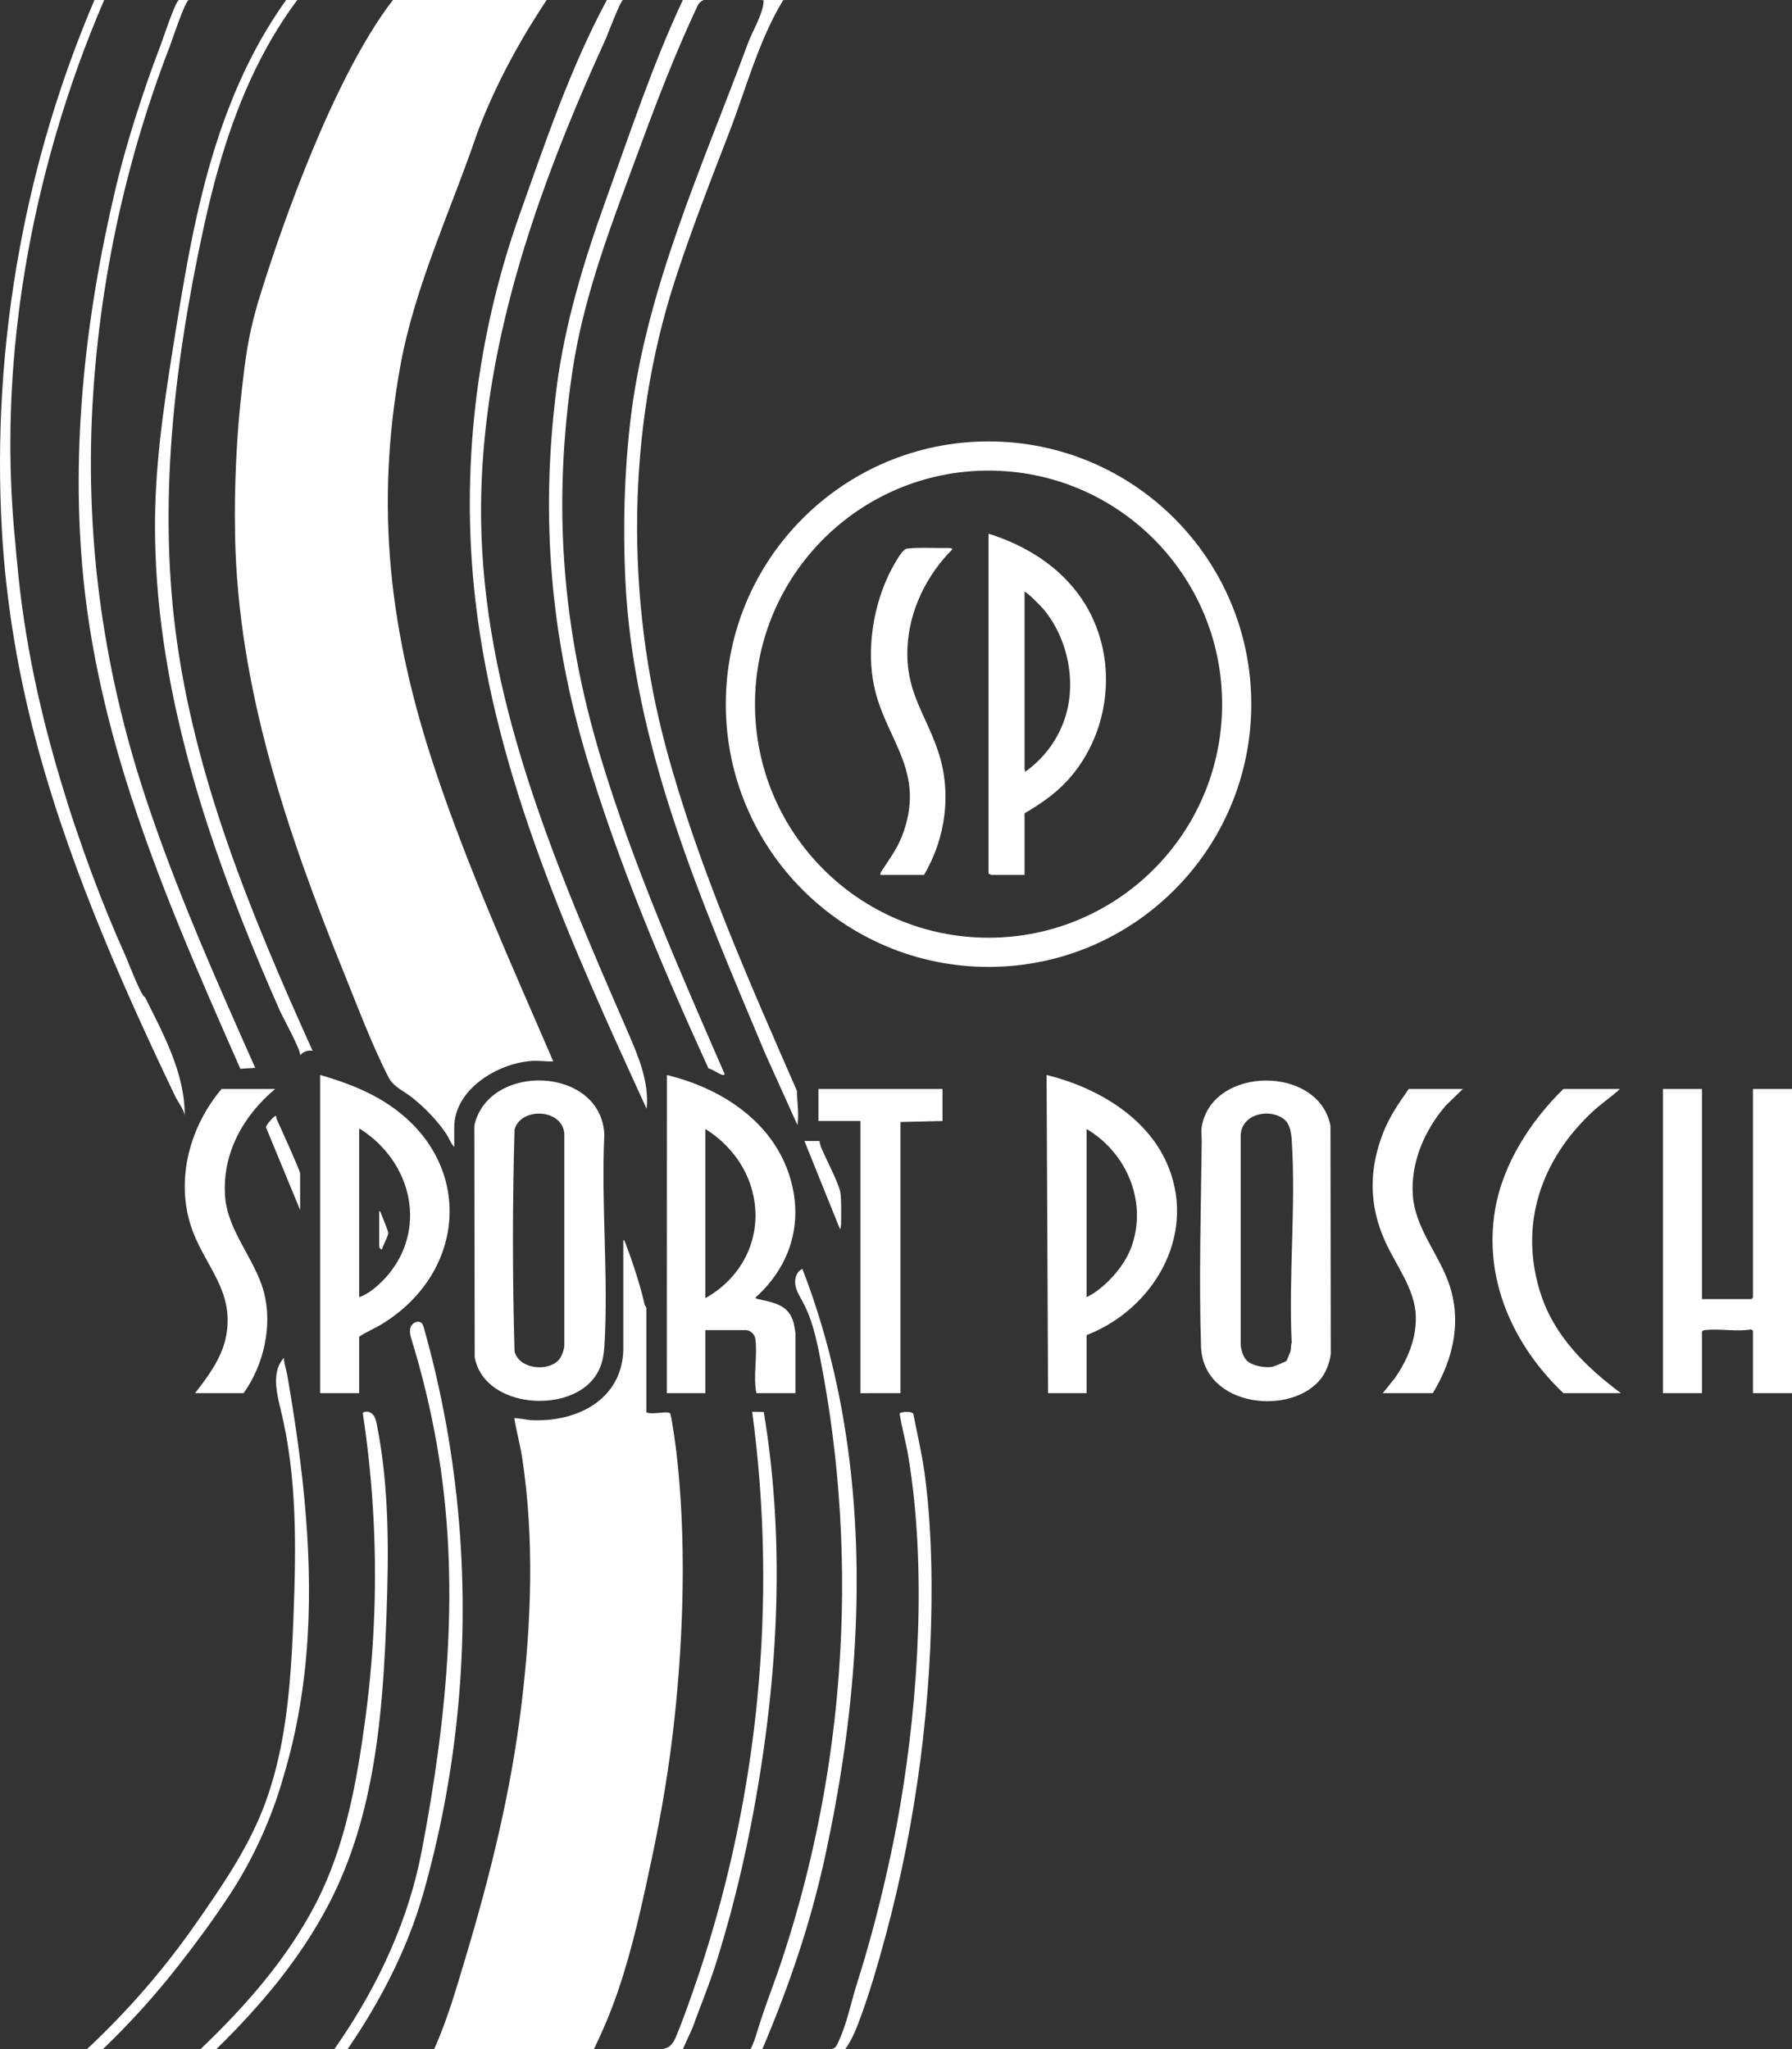 <?xml version="1.0" encoding="UTF-8"?>
<svg id="Livello_2" data-name="Livello 2" xmlns="http://www.w3.org/2000/svg" viewBox="0 0 942.69 1078.13">
  <rect x="0" y="0" width="942.69" height="1078.13" fill="#333333" stroke="none"/>
  <defs>
    <style>
      .cls-1 {
        fill: #fff;
      }
    </style>
  </defs>
  <g id="Livello_2-2" data-name="Livello 2">
    <g>
      <path class="cls-1" d="M54.21,492.34c-13.3-32.31-25.15-65.26-34.32-98.99-10.07-37.03-16.57-74.86-18.83-113.18-2.91-49.8.19-100.02,9.23-149.08C18.52,86.09,31.74,42.07,49.69,0h5.11c-9.72,22.55-18.04,45.68-24.96,69.23C9.23,139.44.66,213.14,8.1,286.07c.32,3.12.47,6.28.86,9.39,3.73,41.76,12.45,81.38,24.81,121.38,2.06,6.69,4.14,13.39,6.46,20,5.11,15.15,10.66,30.15,16.71,44.94,2.96,7.24,6.05,14.43,9.26,21.57,1.04,2.31,8.21,21.25,10.06,21.25,9.89,19.89,21.13,40.35,20.89,62.57,0-2.75-3.79-7.84-4.99-10.37-1.97-4.1-3.92-8.21-5.86-12.32-3.74-7.93-7.45-15.88-11.08-23.86-7.29-15.97-14.34-32.05-21.01-48.28Z"/>
      <path class="cls-1" d="M60.79,99.24c3.98-16.79,9.01-33.44,14.49-49.8,2.86-8.55,5.91-17.02,9.14-25.43.96-2.48,7.99-24.01,9.82-24.01h5.12c-1.85,0-8.98,21.62-9.95,24.13-3.27,8.45-6.36,16.98-9.25,25.57-5.55,16.47-10.4,33.19-14.55,50.07-8.62,35.04-14.16,70.84-16.56,106.85-4.8,72.31,4.44,142.53,26.99,211.34,8.19,24.98,17.66,49.54,27.75,73.81.68,1.64,1.35,3.27,2.04,4.91,9.17,21.85,18.8,43.51,28.44,65.16-2.61.16-5.23.32-7.84.48-22.09-50.09-44.23-100.3-60.4-152.6-9.9-32.02-17.52-64.84-21.38-98.16-8.18-70.76-.25-143.26,16.14-212.32Z"/>
      <path class="cls-1" d="M118.81,703.64c5.15-25.03-12.01-37.92-18.67-59.51-7.61-24.67.07-51.87,16.43-71.17h28.16c-16.87,14.19-27.92,33.87-26.31,56.58,1.29,18.14,15.78,33.01,20.37,50.17,4.74,17.69-.06,38.57-10.64,53.28h-25.53c6.77-8.73,13.9-18.22,16.19-29.35Z"/>
      <path class="cls-1" d="M157.89,636.65l-17.94-43.44c-.17-1.27,4.61-6.67,5.3-6.04,0,.67.14,1.34.42,1.95,1.58,3.42,12.22,26.78,12.22,28.32v19.21Z"/>
      <path class="cls-1" d="M120.67,997.17c-8.07,12.27-16.87,24.25-25.86,35.81-3.71,4.76-7.51,9.44-11.41,14.03-2.26,2.67-4.56,5.3-6.88,7.91-.46.52-.92,1.04-1.39,1.55-6.73,7.47-13.73,14.7-20.98,21.66h-8.4c21.36-19.94,40.62-42.14,57.33-66.11,13.24-19,26.73-38.54,35.24-60.21,8.11-20.67,11.88-42.75,13.9-64.77,1.14-12.35,1.73-24.75,2.19-37.14,1.37-36.27,1.9-73.05-6.77-108.29-2.29-9.29-4.76-20.43,1.85-27.35-.66.69,1.36,7.7,1.56,8.86.54,3.08,1.06,6.16,1.57,9.25,1.02,6.17,1.99,12.35,2.9,18.54,1.82,12.38,3.38,24.79,4.56,37.24,2.35,24.6,3.25,49.38,1.7,74.05-1.53,24.31-5.45,48.48-12.44,71.82-.07.24-.14.47-.21.7-6.15,21.86-15.98,43.48-28.46,62.45Z"/>
      <path class="cls-1" d="M94.98,158.39c5.71-34.05,12.57-68.16,24.95-100.5,7.83-20.45,17.84-40.15,30.61-57.89h5.85c-5.83,7.81-11.09,16.03-15.84,24.56-16.64,29.88-26.5,63.15-33.68,96.42-7.78,36.05-13.82,72.55-16.58,109.35-2.49,33.34-2.26,66.93,1.86,100.14,9.64,77.67,40.1,151.09,72.3,222.42-2.43-.54-5.14.46-6.64,2.46,1.19-1.58-9.23-20.5-10.38-23.09-3.56-8.06-7.06-16.16-10.47-24.29-6.83-16.27-13.32-32.7-19.32-49.3-11.9-32.97-21.86-66.72-28.29-101.21-5.56-29.8-8.48-60.18-7.68-90.5.84-31.65,5.97-62.99,10.96-94.18.76-4.8,1.54-9.59,2.35-14.39Z"/>
      <path class="cls-1" d="M203.32,849.67c-1.85,51.47-6.04,105.35-30.21,151.85-15.06,28.99-36.07,53.89-59.32,76.61h-8.3c23.71-22.66,45.89-47.86,60.92-77.14,15.36-29.93,21.39-64.02,25.82-97.07,4.92-36.69,6.23-73.87,3.92-110.81-1.04-16.63-2.82-33.21-5.32-49.67,1.47-1.32,3.96-.7,5.28.76,1.32,1.47,1.78,3.5,2.16,5.44,6.51,32.83,6.26,66.59,5.05,100.03Z"/>
      <path class="cls-1" d="M199.47,655.87v-18.69c.76.02,1.04,1.49,1.3,2.13.65,1.57,3.36,8.14,3.44,9.23.12,1.96-2.78,6.47-3.17,8.64-.68.68-1.57-.96-1.57-1.31Z"/>
      <path class="cls-1" d="M204.9,581.48c-11.04-7.48-23.73-12.23-36.48-15.89v167.4h20.53v-29.74c3.67-2.44,7.77-4.09,11.54-6.36,45.28-27.33,49.13-85.15,4.41-115.41ZM196.66,678.06c-1.95,1.59-5.34,3.77-7.71,4.39v-88.44c.5-.57,6.9,4.61,7.64,5.26,24.7,21.56,26.3,57.54.07,78.79Z"/>
      <path class="cls-1" d="M240.31,904.93c-3.27,30.88-9.16,61.5-17.67,91.38-8.3,29.19-22.6,56.77-39.79,81.82h-6.99c1.04-1.47,2.07-2.96,3.09-4.45,20.45-30.1,35.98-63.72,42.84-99.5,13.53-70.63,20.56-142.46,8.07-213.8-3.26-18.62-7.67-37.05-13.22-55.14-.71-2.32-1.43-4.86-.57-7.13.87-2.26,4.14-3.66,5.81-1.89.58.63.83,1.48,1.07,2.31,18.94,66.84,24.69,137.33,17.36,206.4Z"/>
      <path class="cls-1" d="M138.08,151.47C148.37,118.67,175.55,40.39,206.7,0h80.87c-11.64,17.45-26.23,42.32-36.64,70.35-.01.01-.01.03-.02.04-13.61,40.08-32.62,79.96-40.25,121.83-13.57,74.52-5.75,140.37,17.8,211.45,17.53,52.9,40.59,103.72,62.61,154.8-3.76.1-7.56-.53-11.35-.28-17.92,1.23-40.77,14.91-40.77,35.03v10.27c-1.81-1.92-2.78-4.8-4.23-6.98-4.55-6.82-11.23-13.64-17.62-18.81-4.28-3.45-10.04-5.79-12.55-10.61-8.59-16.55-16.57-37.79-23.65-55.31-29.82-73.68-55.74-149.85-57.25-230.18-.47-25.47.76-52.81,3.72-77.93,1.74-14.79,2.99-25.56,7.54-41.75.12-.43.6-2.22,1.19-4.27.04-.03.07-.07.11-.11.54-1.79,1.17-3.82,1.87-6.07Z"/>
      <path class="cls-1" d="M317.92,596.89c-1.79-36.07-61-38.02-68.4-4.68l.19,121.86c4.61,25.37,44.63,29.56,60.59,13.44,5.29-5.35,7.16-11.51,7.63-18.98,2.26-36.36-1.77-75.03-.01-111.64ZM296.87,708.01c-.23,2.57-1.5,6.18-3.36,7.96-6.1,5.85-20.56,4.16-22.84-4.96-1.1-38.73-1.1-77.87,0-116.6,3.09-12,25.02-11.24,26.2,1.96v111.64Z"/>
      <path class="cls-1" d="M273.36,112.86c13.49-37.92,26.75-77.36,45.89-112.86h8.54c-1.32,0-8.34,18.72-9.1,20.4-3.66,8-7.25,16.04-10.74,24.12-7,16.2-13.63,32.55-19.72,49.1-12.09,32.9-22.08,66.65-28.3,101.17-5.12,28.46-7.64,57.43-6.66,86.36,3.1,91.54,40.53,177.95,77.05,261.94,5.58,12.83,11.27,26.38,9.84,40.3-39.37-85.92-79.25-173.63-90.08-267.52-7.88-68.26.24-138.28,23.28-203.01Z"/>
      <path class="cls-1" d="M325.05,1047.71c-3.54,10.38-7.81,20.54-12.61,30.4l-84.05.02c7-15.58,11.77-32.31,16.66-48.64,13.07-43.6,23.83-87.41,29.28-132.66,5.17-42.9,6.87-86.97.36-129.83-1.06-6.97-3.01-13.88-4.16-20.84.34-.31,7.41.98,8.69,1.04,23.91,1.22,47.66-10.41,48.68-36.59v-58.16c.77.01,1.06,1.51,1.29,2.13,3.57,9.21,7.74,22.09,9.9,31.69.15.65.92,1.62.92,1.71v55.01c2.7,1.72,10.91-.97,12.51.66.7.71,2.92,17.21,3.22,19.68,5.39,45.38,3.94,96.1-.99,141.54-2.66,24.44-6.72,48.71-11.82,72.75-4.97,23.41-10.14,47.42-17.88,70.09Z"/>
      <path class="cls-1" d="M318.89,104.74c12.62-34.99,24.53-71.06,40.31-104.74h10.91c-1.43.71-2.51,1.66-3.1,2.92-11.24,23.93-20.89,48.78-29.98,73.53-14.21,38.64-29.75,77.52-35.91,118.85-10.46,70.18-5.55,135.32,14.83,202.99,17.22,57.15,41.38,111.93,65.12,166.51.12.77,0,.95-.8.8-2.08-.41-5.25-3.01-7.59-3.47-24.09-52.85-47.12-107.16-63.87-163.01-19.29-64.26-24.58-127.4-16.11-194.34,4.34-34.34,14.48-67.57,26.19-100.04Z"/>
      <path class="cls-1" d="M360.92,1074.33l-1.67,3.8h-11.41c3.4-.3,5.75-1.61,7.76-6.49,3.34-8.04,6.26-16.29,9.13-24.52,5.75-16.46,10.83-33.16,15.25-50.03,8.83-33.75,14.97-68.2,18.37-102.92,4.93-50.33,4.1-101.24-2.66-151.38,2.03.03,4.06.07,6.09.09,11.99,72.07,7.11,145.97-6.75,217.4-3.1,15.98-6.78,31.85-11.02,47.57-2.14,7.89-4.43,15.75-6.85,23.56-2.3,7.41-5.02,14.67-7.76,21.91-1.36,3.63-2.84,7.23-4.08,10.9-1.18,3.49-2.92,6.73-4.4,10.11Z"/>
      <path class="cls-1" d="M417.55,696.24c-2.37-9.71-10.47-10.89-18.83-12.75-.6-.14-.96-.21-1.33-.77,18.3-16.42,25.4-39.09,18.26-63.02-8.79-29.46-36.16-47.15-64.81-54.09l-.04,167.38h20.27v-33.16h21.31c2.26,0,4.65,2.22,4.97,4.51,1.24,8.83-1.27,19.72.56,28.65h20.53v-31.32c0-.79-.64-4.44-.89-5.43ZM371.07,682.98v-88.97c10.59,6.61,19.2,16.56,23.39,28.46,8.45,23.94-1.66,48.46-23.39,60.51Z"/>
      <path class="cls-1" d="M393.54,22.57c2.38-6.43,8.19-15.84,8.17-22.42-.39-.04-.82-.09-1.29-.15h14.5c-.98.02-1.95.04-2.92.06-.02.04-.05.09-.07.12-12.88,21.2-19.51,46.68-28.41,69.72-9.98,25.87-20.09,51.73-28.62,78.12-25.31,78.34-25.8,166.9-4.33,246.19,16.72,61.78,43.14,121.31,68.68,179.78,0,5.98,1.23,12.02.24,17.92l-16.94-37.55c-33.39-79.73-69.52-161.83-73.6-249.62-1.28-27.57-.55-55.7,2.64-83.17,8.05-69.29,37.99-134.17,61.95-199Z"/>
      <path class="cls-1" d="M441.86,646.66l-18.68-46.33h7.89c.27,1.17.49,2.41.95,3.53,2.37,5.65,9.17,18.52,10.07,23.61.6,3.36.41,12.82.36,16.73-.01.46-.28,2.45-.59,2.46Z"/>
      <path class="cls-1" d="M434.23,975.89c-7.69,35.76-18.99,68.65-33.18,102.24h-6.27c.5-.43,1.65-3.59,1.82-4.02.57-1.37.98-2.78,1.41-4.19.97-3.15,1.97-6.28,3.01-9.4,3.1-9.28,6.66-18.39,9.77-27.66,5.49-16.44,10.29-33.12,14.38-49.96,8.2-33.68,13.59-68.05,16.13-102.62,4.09-55.66.81-111.88-10.03-166.64-1.93-9.79-4.16-19.67-8.87-28.47-1.58-2.93-3.44-5.81-4-9.08-.56-3.28.64-7.17,3.7-8.47,24.84,64.09,31.66,133.74,27.34,201.99-2.27,35.88-7.64,71.17-15.21,106.28Z"/>
      <path class="cls-1" d="M486.28,774.38c2.61,18.79,3.65,38.78,3.76,57.82.1,15.58-.35,31.16-1.32,46.71-.99,15.74-2.5,31.45-4.53,47.1-2.03,15.68-4.58,31.31-7.65,46.83-3.06,15.42-6.63,30.75-10.73,45.92-4.19,15.49-8.66,30.96-14.35,45.96-1.77,4.69-3.89,9.27-6.78,13.38l-8.37.03c1.95,0,3.12-.46,4.09-2.44,3.44-7.08,5.58-14.69,7.58-22.28,2.07-7.83,4.67-15.49,6.96-23.26.07-.24.14-.48.21-.72,4.56-15.68,8.58-31.51,12.09-47.45,2.34-10.61,4.5-21.28,6.31-31.99,9.78-57.61,13.88-126.21,4.23-183.96-1.24-7.42-3.35-14.77-4.53-22.2.28-1.18,6.53-1.45,7.19.06,1.97,10.1,4.41,20.29,5.84,30.49Z"/>
      <polygon class="cls-1" points="430.54 572.96 495.81 572.96 495.81 589.8 473.7 590.33 473.7 732.99 452.65 733 452.65 589.8 430.54 589.8 430.54 572.96"/>
      <path class="cls-1" d="M614.78,614.28c-10.44-26.38-37.77-42.21-64.22-48.69l.78,167.4h20.27v-30.53c34.68-13.44,57.68-51.51,43.17-88.18ZM595.67,654.66c-2.69,8.25-8.4,15.77-14.84,21.5-2.71,2.41-5.88,4.78-9.22,6.29v-88.44c20.64,12.23,31.7,37.26,24.06,60.65Z"/>
      <path class="cls-1" d="M477.39,340.54c-1.14,23.15,9.2,34.46,16.03,54.51,7.35,21.59,4.21,45.82-7.34,65.25h-22.9c-.15-.83.09-1.21.5-1.86,4.83-7.52,8.85-12.44,11.85-21.32,11.34-33.63-11.46-49.49-16.33-79.44-3.29-20.29,1.33-44.26,11.87-61.89,1.21-2.03,3.89-6.84,6.03-7.13,5.8-.79,15.81-.19,22.24-.32.45-.01,1.51.16,1.73.61-13.62,13.64-22.71,32.05-23.68,51.59Z"/>
      <path class="cls-1" d="M569.09,315.15c-11.6-17.15-29.56-28.25-49.06-34.36v178.98c.51-.17,1.14.53,1.31.53h17.63v-32.38c8.38-4.95,16.05-10.12,22.65-17.35,23.49-25.74,27.14-66.37,7.47-95.42ZM559.75,379.21c-3.9,10.86-11.12,20.27-20.52,26.87l-.26-1.58v-93.18c1.39.22,8.69,7.66,9.99,9.22,13.08,15.69,17.71,39.37,10.79,58.67Z"/>
      <path class="cls-1" d="M520.03,232.25c-76.34,0-138.22,61.9-138.22,138.25s61.88,138.23,138.22,138.23,138.21-61.89,138.21-138.23-61.88-138.25-138.21-138.25ZM520.03,493.37c-67.86,0-122.86-55.02-122.86-122.88s55-122.89,122.86-122.89,122.87,55.02,122.87,122.89-55.01,122.88-122.87,122.88Z"/>
      <path class="cls-1" d="M699.9,592.31c-6.13-31.86-61.77-31.58-67.62,0-.61,3.27-.08,5.34-.11,8.26-.4,35.17-1.51,72.95-.36,107.85,1.07,32.4,48.88,37.12,63.82,15.96,2.19-3.1,4.1-8.37,4.43-12.16l-.16-119.91ZM679.5,706.4c-.53,1.44-.28,3.28-.64,4.62-.14.51-1.94,4.79-2.12,4.99-.43.45-6.73,3.02-7.62,3.17-3.65.61-10.43-.62-13.12-3.21-2.06-1.99-2.88-5.23-3.33-7.99v-110.54c.26-11.42,15.28-14.66,22.94-8.46,3.06,2.47,3.68,7.31,3.92,11.07,2.24,34.57-1.71,71.53-.03,106.35Z"/>
      <path class="cls-1" d="M760.58,581.66c-11.2,12.94-18.77,30.38-17.31,47.82,1.33,15.97,12.4,29.1,18.08,43.51,8.11,20.54,3.58,41.65-7.62,60h-26.32l6.48-8.03c6.56-9.68,11.18-20.32,10.91-32.26-.33-14.36-10.49-26.98-16.18-39.63-8.59-19.13-8.56-37.94-.87-57.39,3.35-8.47,8.17-15.36,13.34-22.72h28.43l-8.94,8.7Z"/>
      <path class="cls-1" d="M852.68,732.99h-30.26c-26.21-24.99-42.14-59.55-35.93-96.46,4.07-24.17,18.72-46.73,35.93-63.57h29.74c-4.42,4.11-9.52,7.46-13.96,11.56-27.43,25.29-39.59,59.91-27.58,96.58,7.24,22.12,23.89,38.36,42.06,51.89Z"/>
      <path class="cls-1" d="M942.69,572.96v160.03h-20.53v-32.9l-1.04-.63c-7.61,1.33-16.49-.54-23.99.34-.76.09-1.35.07-1.81.82v32.37h-20.53v-160.03h20.53v110.55h26.05l.79-.79v-109.76h20.53Z"/>
    </g>
  </g>
</svg>
